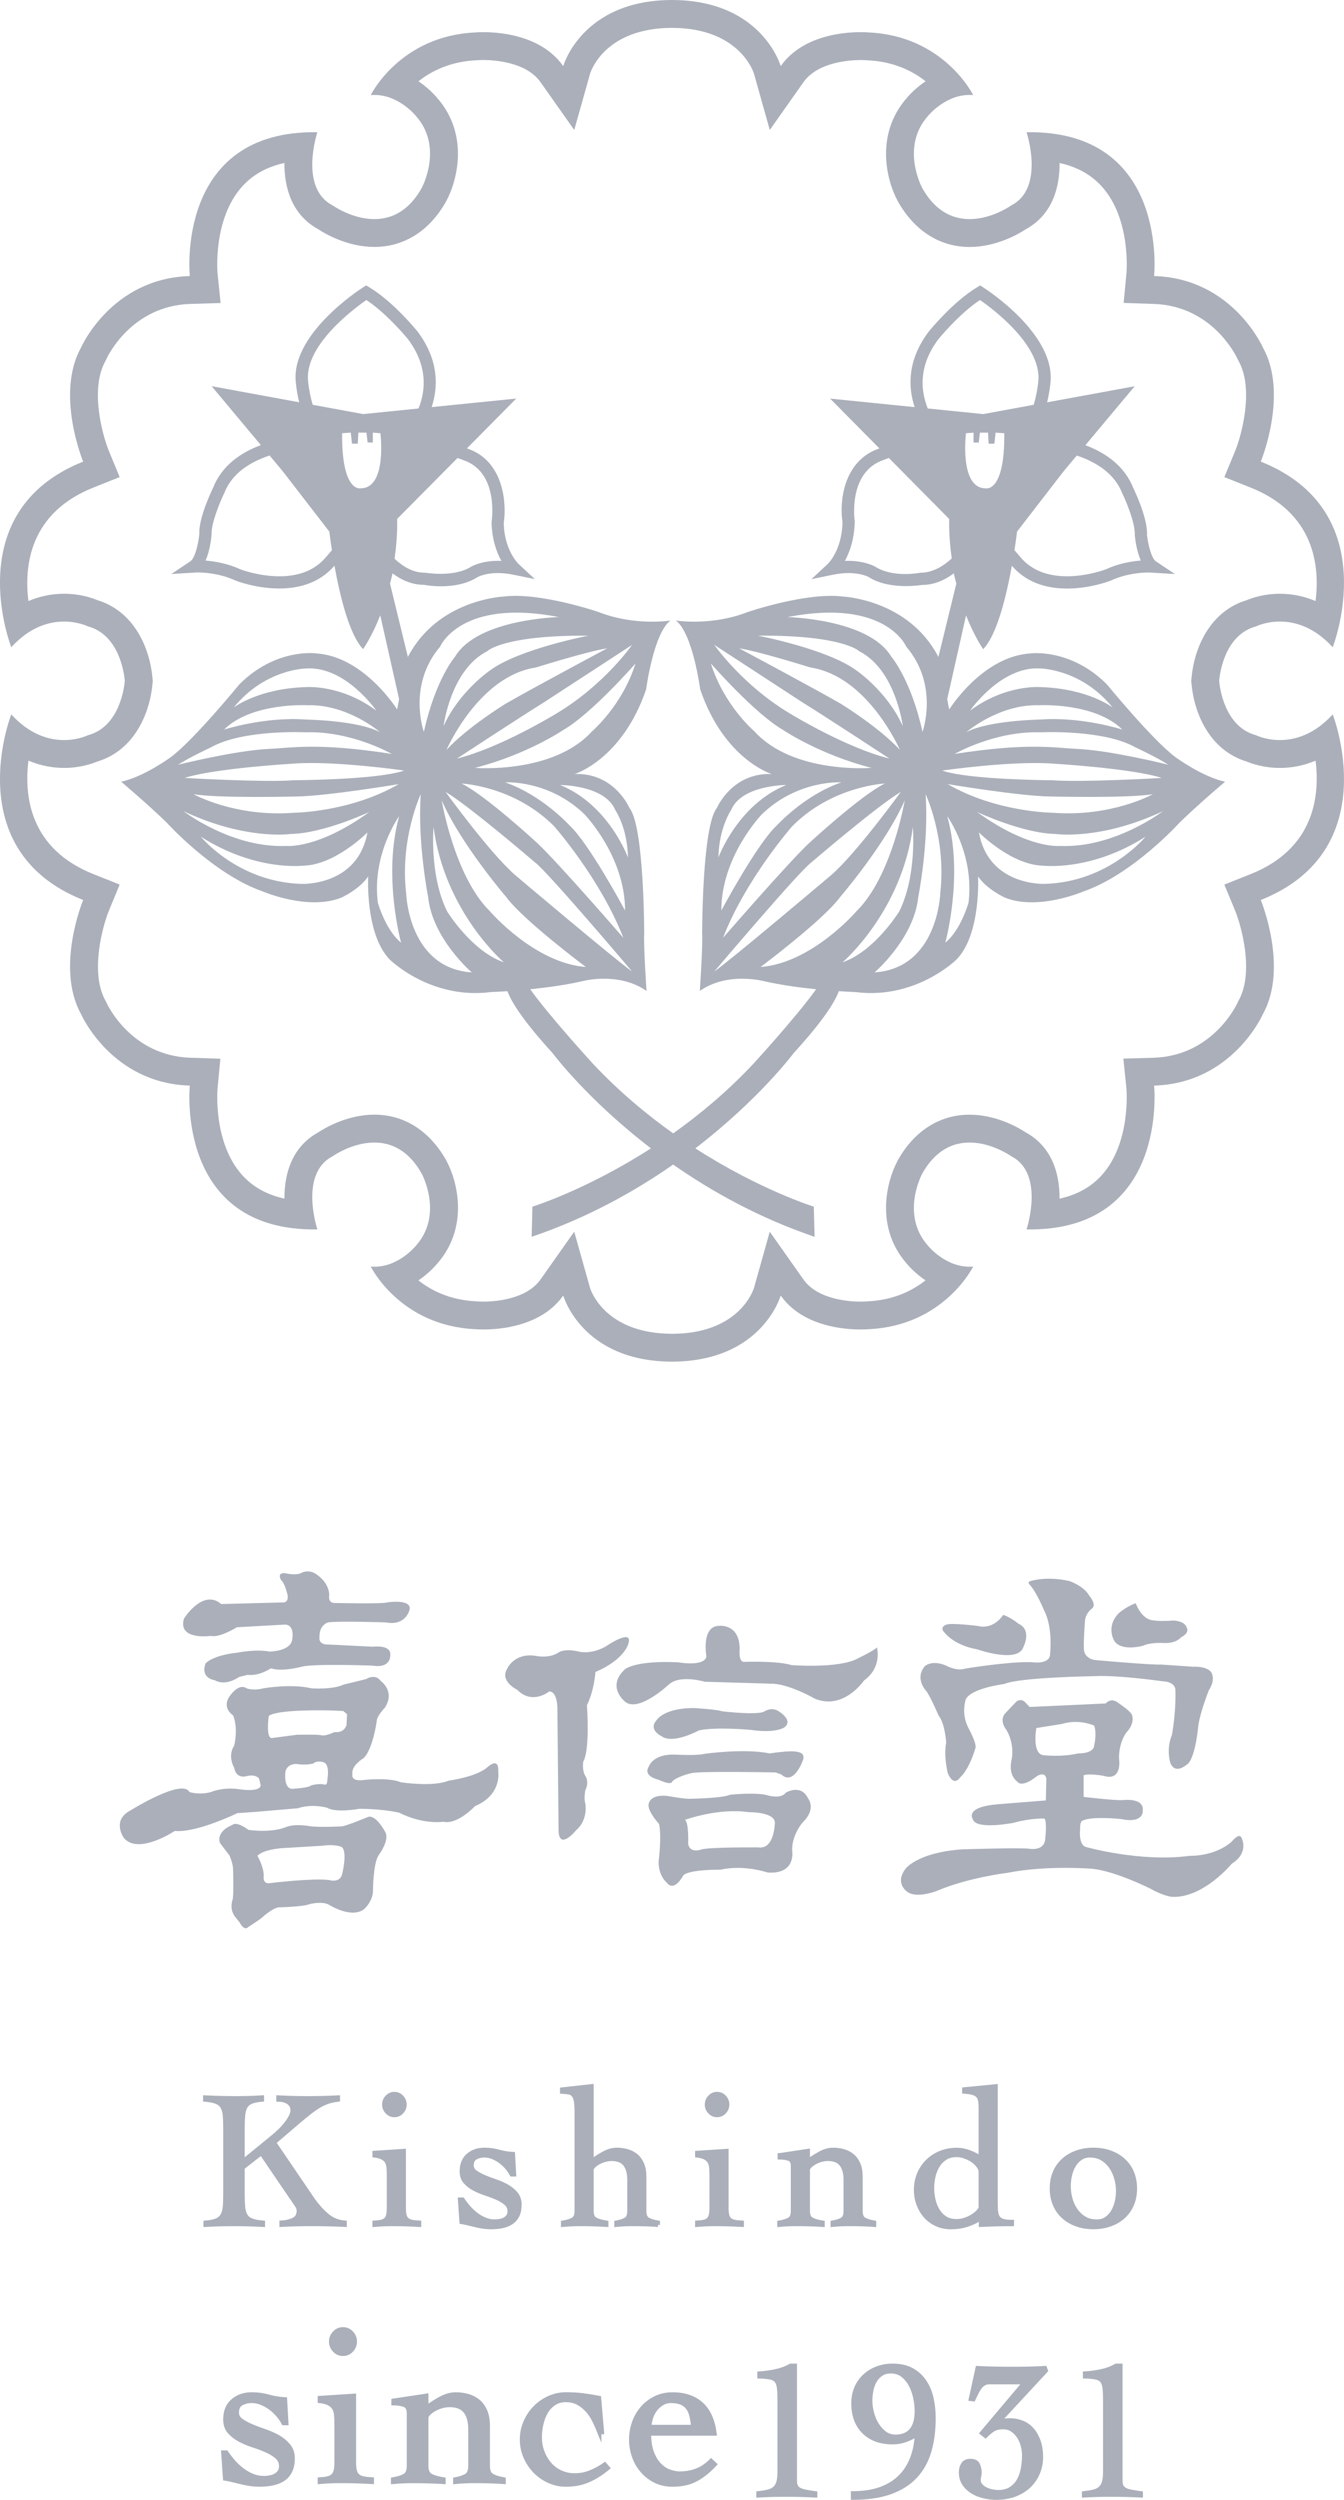 <?xml version="1.0" encoding="utf-8"?>
<!-- Generator: Adobe Illustrator 27.0.1, SVG Export Plug-In . SVG Version: 6.00 Build 0)  -->
<svg version="1.0" id="b" xmlns="http://www.w3.org/2000/svg" xmlns:xlink="http://www.w3.org/1999/xlink" x="0px" y="0px"
	 width="83.224px" height="154.754px" viewBox="0 0 83.224 154.754" style="enable-background:new 0 0 83.224 154.754;"
	 xml:space="preserve">
<style type="text/css">
	.st0{fill:#AAAFBA;}
	.st1{fill:#AAAFBA;stroke:#AAAFBA;stroke-width:0.25;stroke-miterlimit:10;}
</style>
<g>
	<g>
		<path class="st0" d="M82.525,44.226c0,0,3.303,8.402-4.454,11.489c0,0,1.724,4.165,0.145,7.037
			c0,0-1.868,4.309-6.751,4.453c0,0,0.933,9.047-7.899,8.903c0,0,1.149-3.446-0.933-4.523
			c0,0-3.518-2.514-5.53,1.077c0,0-1.365,2.513,0.359,4.452c0,0,1.148,1.436,2.801,1.292
			c0,0-1.795,3.661-6.463,3.877c0,0-3.734,0.359-5.457-2.082c0,0-1.145,4.074-6.718,4.092v0.001
			c-0.006,0-0.011-0.001-0.016-0.001c-0.004,0-0.011,0.001-0.016,0.001v-0.001c-5.57-0.018-6.716-4.092-6.716-4.092
			c-1.723,2.441-5.457,2.082-5.457,2.082c-4.668-0.215-6.463-3.877-6.463-3.877
			c1.651,0.144,2.8-1.292,2.8-1.292c1.724-1.939,0.359-4.452,0.359-4.452c-2.009-3.591-5.528-1.077-5.528-1.077
			c-2.083,1.077-0.935,4.523-0.935,4.523c-8.831,0.144-7.899-8.903-7.899-8.903
			c-4.881-0.144-6.749-4.453-6.749-4.453c-1.58-2.872,0.144-7.037,0.144-7.037
			c-7.755-3.087-4.451-11.489-4.451-11.489c2.297,2.513,4.739,1.292,4.739,1.292
			c1.957-0.522,2.254-2.935,2.291-3.371c-0.037-0.438-0.334-2.852-2.291-3.373c0,0-2.442-1.221-4.739,1.292
			c0,0-3.304-8.4,4.451-11.489c0,0-1.724-4.165-0.144-7.037c0,0,1.868-4.308,6.749-4.452
			c0,0-0.932-9.047,7.899-8.903c0,0-1.148,3.447,0.935,4.524c0,0,3.519,2.513,5.528-1.077c0,0,1.365-2.513-0.359-4.451
			c0,0-1.148-1.436-2.8-1.294c0,0,1.795-3.662,6.463-3.878c0,0,3.734-0.359,5.457,2.083
			c0,0,1.147-4.074,6.716-4.092l0,0c0.006,0,0.012,0,0.016,0c0.006,0,0.01,0,0.016,0l0,0
			c5.572,0.018,6.718,4.092,6.718,4.092c1.723-2.442,5.457-2.083,5.457-2.083c4.668,0.217,6.463,3.878,6.463,3.878
			c-1.653-0.142-2.801,1.294-2.801,1.294c-1.724,1.938-0.359,4.451-0.359,4.451c2.012,3.59,5.53,1.077,5.53,1.077
			c2.082-1.077,0.933-4.524,0.933-4.524c8.832-0.144,7.899,8.903,7.899,8.903c4.883,0.144,6.751,4.452,6.751,4.452
			c1.579,2.872-0.145,7.037-0.145,7.037c7.756,3.089,4.454,11.489,4.454,11.489c-2.3-2.513-4.74-1.292-4.74-1.292
			c-1.957,0.521-2.254,2.935-2.292,3.373c0.039,0.436,0.335,2.849,2.292,3.371
			C77.785,45.518,80.225,46.739,82.525,44.226z M41.609,82.569h0.014c4.053-0.012,4.977-2.568,5.064-2.835
			l0.979-3.484l2.086,2.957c0.899,1.273,2.936,1.372,3.54,1.372c0.196,0,0.323-0.009,0.344-0.012l0.086-0.006
			c1.616-0.074,2.786-0.668,3.587-1.3c-0.623-0.421-1.024-0.869-1.157-1.03c-1.966-2.24-1.279-5.07-0.552-6.412
			c1.018-1.816,2.593-2.814,4.439-2.814c1.68,0,3.076,0.83,3.488,1.103c1.616,0.891,2.096,2.547,2.082,4.096
			c1.086-0.24,1.947-0.718,2.605-1.444c1.834-2.016,1.54-5.353,1.537-5.38l-0.19-1.845l1.855-0.054
			c3.685-0.11,5.163-3.291,5.22-3.415l0.033-0.074l0.039-0.071c0.958-1.742,0.16-4.599-0.226-5.547
			l-0.669-1.614l1.623-0.645c3.932-1.565,4.303-4.811,4.027-7.026c-0.825,0.349-1.593,0.451-2.206,0.451
			c-0.973,0-1.715-0.252-2.058-0.396c-2.268-0.686-3.257-2.939-3.421-4.847l-0.013-0.148l0.013-0.148
			c0.165-1.91,1.153-4.163,3.421-4.849c0.343-0.142,1.085-0.395,2.058-0.395c0.613,0,1.38,0.101,2.205,0.451
			c0.278-2.218-0.095-5.463-4.025-7.026l-1.623-0.647l0.669-1.614c0.365-0.881,1.19-3.795,0.226-5.547l-0.039-0.073
			l-0.028-0.061c-0.061-0.135-1.539-3.319-5.224-3.426l-1.84-0.062l0.175-1.831
			c0.003-0.033,0.297-3.371-1.537-5.388c-0.659-0.724-1.519-1.202-2.605-1.442c0.015,1.549-0.466,3.205-2.082,4.096
			c-0.412,0.273-1.808,1.102-3.488,1.102c-1.846,0-3.421-1-4.448-2.834c-0.72-1.323-1.405-4.153,0.561-6.393
			c0.133-0.159,0.537-0.61,1.161-1.031c-0.798-0.632-1.969-1.223-3.592-1.298l-0.077-0.004
			c-0.03-0.003-0.157-0.012-0.353-0.012c-0.604,0-2.641,0.098-3.54,1.371l-2.086,2.957l-0.979-3.485
			c-0.009-0.027-0.843-2.82-5.064-2.834h-0.022c-4.053,0.012-4.979,2.568-5.062,2.834l-0.981,3.485L33.47,5.086
			c-0.899-1.273-2.935-1.371-3.539-1.371c-0.197,0-0.325,0.009-0.346,0.01l-0.086,0.006
			c-1.614,0.074-2.786,0.668-3.586,1.301c0.622,0.421,1.022,0.869,1.156,1.028c1.967,2.24,1.282,5.07,0.552,6.414
			c-1.016,1.813-2.594,2.813-4.439,2.813c-1.68,0-3.074-0.829-3.487-1.102c-1.616-0.892-2.095-2.547-2.083-4.096
			c-1.086,0.24-1.946,0.718-2.605,1.444c-1.834,2.016-1.54,5.353-1.537,5.38l0.19,1.846l-1.853,0.055
			c-3.686,0.107-5.165,3.291-5.22,3.414l-0.031,0.074l-0.04,0.071c-0.958,1.743-0.162,4.598,0.227,5.547
			l0.667,1.614l-1.623,0.647c-3.932,1.564-4.303,4.81-4.027,7.026c0.825-0.35,1.593-0.451,2.208-0.451
			c0.97,0,1.712,0.252,2.056,0.395c2.268,0.686,3.255,2.939,3.421,4.849l0.012,0.148L9.447,42.296
			c-0.166,1.908-1.153,4.162-3.421,4.847c-0.344,0.144-1.086,0.396-2.056,0.396c-0.614,0-1.383-0.102-2.208-0.451
			c-0.276,2.217,0.095,5.461,4.027,7.026l1.623,0.645l-0.667,1.614c-0.365,0.883-1.19,3.795-0.227,5.547
			l0.039,0.071l0.028,0.062c0.059,0.137,1.538,3.317,5.224,3.427l1.838,0.061l-0.175,1.832
			c-0.003,0.033-0.297,3.369,1.538,5.385c0.66,0.726,1.519,1.204,2.604,1.444c-0.012-1.549,0.469-3.205,2.083-4.096
			c0.412-0.273,1.807-1.103,3.487-1.103c1.845,0,3.422,0.999,4.451,2.834c0.718,1.323,1.404,4.153-0.564,6.393
			c-0.134,0.16-0.536,0.61-1.16,1.033c0.798,0.631,1.969,1.223,3.59,1.297l0.077,0.006
			c0.03,0.003,0.157,0.012,0.354,0.012c0.604,0,2.639-0.099,3.539-1.372l2.087-2.957l0.981,3.484
			c0.006,0.029,0.841,2.822,5.062,2.835H41.609z"/>
		<path class="st0" d="M72.778,46.865c-1.412-1.053-4.237-4.5-4.237-4.5c-2.249-2.25-4.715-1.915-4.715-1.915
			c-2.991,0.168-5.05,3.472-5.05,3.472l-0.122-0.638l1.166-5.19c0.529,1.346,1.062,2.093,1.062,2.093
			c0.866-0.894,1.448-3.349,1.774-5.162c0.81,0.932,1.956,1.41,3.418,1.41c1.439,0,2.65-0.469,2.724-0.498
			c0.965-0.448,1.969-0.497,2.356-0.497l1.602,0.098l-1.181-0.788c-0.286-0.193-0.498-1.119-0.549-1.629
			c0.052-1.025-0.759-2.724-0.84-2.886c-0.547-1.4-1.73-2.206-2.976-2.675l3.053-3.65l-5.423,0.997
			c0.153-0.629,0.196-1.101,0.197-1.137c0.412-3.031-3.958-5.854-4.145-5.973l-0.197-0.126l-0.2,0.12
			c-1.478,0.887-2.913,2.647-2.982,2.731c-1.317,1.749-1.3,3.393-0.877,4.682l-5.233-0.529l3.05,3.083
			c-0.003,0-0.013,0.006-0.015,0.006c-2.246,0.763-2.463,3.362-2.267,4.562c-0.042,1.756-0.893,2.568-0.93,2.601
			l-0.997,0.926l1.331-0.273c0.334-0.068,0.659-0.104,0.967-0.104c0.807,0,1.24,0.243,1.24,0.243
			c0.727,0.466,1.656,0.564,2.305,0.564c0.6,0,1.036-0.08,1.012-0.072c0.742,0,1.4-0.295,1.963-0.717
			c0.045,0.227,0.104,0.421,0.156,0.635l-1.11,4.54c-1.85-3.57-5.918-3.739-5.918-3.739
			c-2.249-0.286-5.889,0.958-5.889,0.958c-2.249,0.884-4.451,0.525-4.451,0.525
			c1.053,0.791,1.507,4.261,1.507,4.261c1.484,4.356,4.429,5.243,4.429,5.243c-2.466-0.096-3.399,2.105-3.399,2.105
			c-0.911,1.126-0.909,7.755-0.909,7.755c0.048,0.742-0.144,3.567-0.144,3.567c1.748-1.22,3.997-0.598,3.997-0.598
			c1.062,0.24,2.213,0.393,3.205,0.494c-1.232,1.724-3.921,4.651-3.921,4.651
			c-1.602,1.702-3.298,3.111-4.93,4.271c-1.633-1.16-3.329-2.57-4.931-4.271c0,0-2.688-2.927-3.923-4.651
			c0.994-0.101,2.146-0.254,3.206-0.494c0,0,2.249-0.622,3.997,0.598c0,0-0.191-2.825-0.144-3.567
			c0,0,0-6.629-0.91-7.755c0,0-0.933-2.202-3.399-2.105c0,0,2.944-0.887,4.429-5.243c0,0,0.455-3.47,1.507-4.261
			c0,0-2.202,0.359-4.453-0.525c0,0-3.638-1.245-5.887-0.958c0,0-4.068,0.169-5.92,3.739l-1.107-4.54
			c0.051-0.214,0.11-0.407,0.154-0.635c0.558,0.418,1.208,0.709,1.938,0.709c0.003,0,0.006,0,0.007,0
			c0,0,1.953,0.402,3.325-0.478c0.004-0.003,0.438-0.249,1.252-0.249c0.306,0,0.632,0.036,0.967,0.104l1.327,0.271
			l-0.994-0.924c-0.036-0.033-0.887-0.844-0.935-2.533c0.199-1.268-0.018-3.868-2.234-4.619
			c-0.003-0.003-0.028-0.012-0.043-0.018l3.052-3.083l-5.236,0.529c0.421-1.292,0.438-2.939-0.884-4.693
			c-0.061-0.074-1.496-1.834-2.972-2.721l-0.202-0.12l-0.199,0.126c-0.185,0.119-4.555,2.942-4.147,5.952
			c0.004,0.045,0.046,0.522,0.2,1.157l-5.423-0.997l3.049,3.647c-1.24,0.466-2.418,1.264-2.96,2.65
			c-0.094,0.19-0.904,1.889-0.85,2.861c-0.052,0.564-0.261,1.49-0.552,1.682l-1.181,0.788l1.604-0.098
			c0.387,0,1.391,0.049,2.378,0.506c0.05,0.021,1.264,0.489,2.703,0.489c1.463,0,2.611-0.481,3.417-1.41
			c0.328,1.813,0.909,4.267,1.774,5.162c0,0,0.533-0.748,1.061-2.093l1.168,5.19l-0.122,0.638
			c0,0-2.058-3.304-5.05-3.472c0,0-2.466-0.335-4.716,1.915c0,0-2.824,3.447-4.236,4.5
			c0,0-1.651,1.22-3.087,1.531c0,0,1.675,1.412,2.825,2.537c0,0,2.896,3.208,5.958,4.261
			c0,0,2.777,1.197,4.837,0.383c0,0,1.125-0.501,1.675-1.316c0,0-0.191,3.59,1.34,5.147
			c0,0,2.513,2.489,6.247,2.01c0,0,0.408-0.013,1.037-0.055c0.263,0.721,1.03,1.896,2.792,3.831
			c0,0,2.125,2.857,6.093,5.899c-4.019,2.584-7.338,3.608-7.338,3.608l-0.048,1.867
			c3.443-1.169,6.369-2.804,8.761-4.472c2.39,1.668,5.316,3.303,8.759,4.472l-0.048-1.867
			c0,0-3.317-1.024-7.338-3.608c3.969-3.042,6.093-5.899,6.093-5.899c1.764-1.935,2.53-3.11,2.794-3.831
			c0.626,0.041,1.036,0.055,1.036,0.055c3.733,0.479,6.246-2.01,6.246-2.01c1.534-1.557,1.341-5.147,1.341-5.147
			c0.552,0.815,1.677,1.316,1.677,1.316c2.056,0.815,4.834-0.383,4.834-0.383c3.065-1.053,5.961-4.261,5.961-4.261
			c1.148-1.125,2.823-2.537,2.823-2.537C74.429,48.085,72.778,46.865,72.778,46.865z M65.861,29.177l0.816-0.977
			c1.175,0.395,2.324,1.085,2.816,2.338c0.228,0.469,0.811,1.838,0.777,2.596
			c0.018,0.202,0.101,0.958,0.372,1.567c-0.553,0.043-1.363,0.172-2.144,0.536
			c-0.012,0.004-1.133,0.438-2.424,0.438c-1.258,0-2.231-0.401-2.893-1.193c-0.122-0.139-0.242-0.282-0.362-0.424
			c0.105-0.685,0.159-1.148,0.159-1.148L65.861,29.177z M56.986,35.456c-0.028,0.006-1.682,0.335-2.798-0.38
			c-0.065-0.04-0.742-0.398-1.87-0.354c0.291-0.527,0.586-1.331,0.61-2.445c-0.004-0.03-0.453-3.043,1.786-3.804
			c0.004-0.001,0.122-0.052,0.326-0.121l3.735,3.773c-0.016,0.887,0.056,1.688,0.159,2.448
			C58.389,35.067,57.736,35.456,56.986,35.456z M57.449,25.287c-0.455-1.138-0.573-2.656,0.665-4.296
			c0.013-0.016,1.274-1.564,2.57-2.419c0.822,0.57,3.905,2.875,3.602,5.116c-0.001,0.012-0.059,0.629-0.276,1.371
			l-3.127,0.576L57.449,25.287z M28.331,28.352c0.214,0.071,0.343,0.126,0.356,0.131
			c2.2,0.748,1.776,3.671,1.752,3.862c0.025,1.073,0.32,1.859,0.608,2.377c-1.123-0.049-1.798,0.315-1.869,0.357
			c-0.574,0.368-1.349,0.445-1.898,0.445c-0.507,0-0.881-0.065-1.009-0.073c-0.699,0-1.315-0.375-1.837-0.858
			c0.104-0.764,0.178-1.574,0.16-2.47L28.331,28.352z M20.187,34.486c-0.66,0.789-1.632,1.19-2.889,1.19
			c-1.285,0-2.403-0.427-2.403-0.427c-0.798-0.371-1.611-0.502-2.166-0.546c0.27-0.611,0.356-1.383,0.374-1.62
			c-0.036-0.703,0.549-2.074,0.789-2.57c0.484-1.24,1.629-1.923,2.801-2.315l0.818,0.98l2.883,3.733
			c0,0,0.053,0.463,0.16,1.148C20.432,34.201,20.307,34.345,20.187,34.486z M22.489,25.634l-3.127-0.576
			c-0.215-0.745-0.276-1.368-0.277-1.39c-0.303-2.224,2.783-4.527,3.602-5.096
			c1.294,0.855,2.558,2.402,2.564,2.408c1.237,1.645,1.122,3.167,0.666,4.307L22.489,25.634z M39.141,60.141
			c-1.03-0.718-7.22-5.952-7.22-5.952c-1.581-1.363-4.332-5.169-4.332-5.169
			c1.484,0.884,5.537,4.365,5.537,4.365C33.844,53.887,39.141,60.141,39.141,60.141z M34.325,51.162
			c0,0,2.872,3.267,4.273,6.893c0,0-3.985-4.596-5.313-5.852c0,0-3.231-2.981-4.705-3.699
			C28.58,48.505,31.848,48.649,34.325,51.162z M31.274,48.432c0,0,2.691-0.178,4.918,1.976
			c0,0,2.513,2.585,2.513,5.958c0,0-2.227-4.163-3.447-5.277C35.259,51.089,33.571,49.223,31.274,48.432z
			 M38.096,50.14c0,0,0.754,1.077,0.789,2.944c0,0-1.184-3.267-4.202-4.488
			C34.684,48.595,37.449,48.595,38.096,50.14z M36.66,45.273c-2.407,2.657-7.252,2.263-7.252,2.263
			c3.231-0.826,5.457-2.336,5.457-2.336c1.76-1.004,4.487-4.127,4.487-4.127
			C38.526,43.693,36.66,45.273,36.66,45.273z M34.289,44.269c0,0-3.374,2.046-5.995,2.691
			c0,0,4.273-2.799,5.277-3.409l5.567-3.627C39.138,39.923,37.378,42.474,34.289,44.269z M37.593,40.138
			c0,0-4.776,2.549-6.319,3.448c0,0-2.335,1.436-3.626,2.835c0,0,1.973-4.559,5.528-5.098
			C33.176,41.324,36.516,40.282,37.593,40.138z M30.34,41.504c0,0-1.902,1.292-2.873,3.446
			c0,0,0.432-3.482,2.694-4.63c0,0,0.969-1.006,6.282-0.97C36.443,39.349,32.135,40.174,30.34,41.504z
			 M27.253,40.032c0,0,1.255-3.016,7.359-1.831c0,0-5.027,0.107-6.427,2.441c0,0-1.22,1.4-1.938,4.667
			C26.248,45.309,25.206,42.437,27.253,40.032z M18.948,41.383c2.441-0.168,4.356,2.61,4.356,2.61
			c-2.225-1.653-4.38-1.457-4.38-1.457c-2.945,0.092-4.452,1.264-4.452,1.264
			C16.411,41.407,18.948,41.383,18.948,41.383z M19.043,43.658c2.49-0.071,4.5,1.675,4.5,1.675
			c-1.363-0.742-4.595-0.789-4.595-0.789c-2.561-0.191-5.074,0.622-5.074,0.622
			C15.597,43.465,19.043,43.658,19.043,43.658z M13.059,46.266c1.987-1.125,5.865-0.932,5.865-0.932
			c2.849-0.096,5.337,1.34,5.337,1.34c-4.571-0.718-6.247-0.372-7.611-0.312
			c-2.107,0.097-5.625,0.981-5.625,0.981C11.72,46.889,13.059,46.266,13.059,46.266z M18.66,54.717
			c-3.95-0.12-6.223-2.921-6.223-2.921c3.374,2.154,6.317,1.795,6.317,1.795c1.988-0.024,3.997-2.058,3.997-2.058
			C22.154,54.883,18.66,54.717,18.66,54.717z M17.727,52.369c-3.375,0.144-6.366-2.154-6.366-2.154
			c3.853,1.82,6.629,1.412,6.629,1.412c2.036-0.024,4.884-1.363,4.884-1.363
			C19.666,52.586,17.727,52.369,17.727,52.369z M11.982,49.164c1.533,0.263,6.366,0.144,6.366,0.144
			c1.89-0.024,6.344-0.767,6.344-0.767c-3.018,1.748-6.486,1.772-6.486,1.772
			C14.543,50.6,11.982,49.164,11.982,49.164z M23.399,55.889c-0.383-3.016,1.318-5.362,1.318-5.362
			c-1.03,3.685,0.119,7.828,0.119,7.828C23.878,57.588,23.399,55.889,23.399,55.889z M18.206,48.301
			c-1.868,0.144-6.774-0.144-6.774-0.144c1.843-0.598,6.75-0.886,6.75-0.886
			c2.514-0.191,6.846,0.43,6.846,0.43C23.399,48.278,18.206,48.301,18.206,48.301z M25.147,55.266
			c-0.383-3.374,0.909-6.104,0.909-6.104c-0.215,3.018,0.456,6.368,0.456,6.368
			c0.263,2.585,2.703,4.668,2.703,4.668C25.266,59.933,25.147,55.266,25.147,55.266z M27.684,56.415
			c-1.101-2.227-0.838-5.218-0.838-5.218c0.694,5.267,4.357,8.377,4.357,8.377
			C29.191,58.88,27.684,56.415,27.684,56.415z M30.34,56.415c-2.202-2.154-2.991-6.869-2.991-6.869
			c1.196,2.729,3.997,5.984,3.997,5.984c1.053,1.436,4.931,4.332,4.931,4.332
			C33.093,59.622,30.34,56.415,30.34,56.415z M64.425,41.383c0,0,2.537,0.024,4.475,2.417
			c0,0-1.507-1.172-4.451-1.264c0,0-2.154-0.196-4.381,1.457C60.067,43.993,61.983,41.216,64.425,41.383z
			 M64.328,43.658c0,0,3.446-0.193,5.17,1.507c0,0-2.513-0.813-5.074-0.622c0,0-3.231,0.048-4.596,0.789
			C59.828,45.333,61.839,43.587,64.328,43.658z M56.119,40.032c2.046,2.405,1.006,5.277,1.006,5.277
			c-0.718-3.267-1.94-4.667-1.94-4.667c-1.401-2.334-6.426-2.441-6.426-2.441
			C54.861,37.015,56.119,40.032,56.119,40.032z M53.211,40.319c2.261,1.149,2.691,4.63,2.691,4.63
			c-0.969-2.154-2.872-3.446-2.872-3.446c-1.795-1.329-6.104-2.154-6.104-2.154
			C52.241,39.314,53.211,40.319,53.211,40.319z M50.195,41.324c3.553,0.538,5.53,5.098,5.53,5.098
			c-1.294-1.399-3.626-2.835-3.626-2.835c-1.545-0.899-6.32-3.448-6.32-3.448
			C46.855,40.282,50.195,41.324,50.195,41.324z M49.799,43.551c1.006,0.61,5.279,3.409,5.279,3.409
			c-2.62-0.645-5.997-2.691-5.997-2.691c-3.086-1.795-4.846-4.345-4.846-4.345L49.799,43.551z M49.045,51.162
			c2.478-2.513,5.745-2.657,5.745-2.657c-1.472,0.718-4.703,3.699-4.703,3.699
			c-1.328,1.255-5.314,5.852-5.314,5.852C46.173,54.429,49.045,51.162,49.045,51.162z M44.666,56.366
			c0-3.374,2.513-5.958,2.513-5.958c2.225-2.154,4.92-1.976,4.92-1.976c-2.3,0.791-3.986,2.658-3.986,2.658
			C46.891,52.203,44.666,56.366,44.666,56.366z M46.713,45.273c0,0-1.868-1.58-2.694-4.2
			c0,0,2.73,3.123,4.49,4.127c0,0,2.225,1.509,5.457,2.336C53.965,47.536,49.118,47.931,46.713,45.273z M45.277,50.14
			c0.645-1.545,3.409-1.545,3.409-1.545c-3.015,1.221-4.2,4.488-4.2,4.488
			C44.523,51.217,45.277,50.14,45.277,50.14z M44.232,60.141c0,0,5.295-6.254,6.013-6.756
			c0,0,4.055-3.481,5.538-4.365c0,0-2.753,3.806-4.332,5.169C51.452,54.188,45.261,59.423,44.232,60.141z
			 M47.096,59.862c0,0,3.877-2.896,4.929-4.332c0,0,2.801-3.255,3.998-5.984c0,0-0.791,4.715-2.993,6.869
			C53.03,56.415,50.28,59.622,47.096,59.862z M52.17,59.574c0,0,3.662-3.11,4.356-8.377
			c0,0,0.263,2.991-0.838,5.218C55.688,56.415,54.179,58.88,52.17,59.574z M58.226,55.266
			c0,0-0.122,4.667-4.071,4.931c0,0,2.442-2.083,2.706-4.668c0,0,0.671-3.35,0.454-6.368
			C57.315,49.162,58.609,51.892,58.226,55.266z M65.19,47.272c0,0,4.906,0.288,6.749,0.886
			c0,0-4.907,0.288-6.773,0.144c0,0-5.196-0.024-6.822-0.599C58.345,47.702,62.677,47.08,65.19,47.272z
			 M71.389,49.164c0,0-2.561,1.436-6.223,1.148c0,0-3.472-0.024-6.486-1.772c0,0,4.451,0.743,6.341,0.767
			C65.021,49.307,69.858,49.426,71.389,49.164z M59.972,55.889c0,0-0.479,1.699-1.436,2.466
			c0,0,1.15-4.142,0.12-7.828C58.657,50.527,60.355,52.873,59.972,55.889z M64.711,54.717
			c0,0-3.494,0.166-4.093-3.184c0,0,2.012,2.034,3.997,2.058c0,0,2.945,0.359,6.32-1.795
			C70.935,51.795,68.661,54.597,64.711,54.717z M65.644,52.369c0,0-1.938,0.217-5.145-2.105
			c0,0,2.849,1.34,4.881,1.363c0,0,2.777,0.408,6.632-1.412C72.012,50.215,69.02,52.513,65.644,52.369z
			 M66.721,46.362c-1.363-0.061-3.038-0.406-7.611,0.312c0,0,2.489-1.436,5.338-1.34c0,0,3.878-0.193,5.863,0.932
			c0,0,1.341,0.623,2.035,1.077C72.347,47.343,68.828,46.459,66.721,46.362z M23.555,26.818
			c0,0,0.43,3.412-1.221,3.412c0,0-1.184,0.286-1.149-3.412l0.537-0.036l0.073,0.682h0.359l0.037-0.682h0.501
			l0.071,0.611h0.324v-0.611L23.555,26.818z M60.284,26.783v0.611h0.322l0.073-0.611h0.503l0.036,0.682h0.359
			l0.071-0.682l0.54,0.036c0.036,3.699-1.15,3.412-1.15,3.412c-1.651,0-1.221-3.412-1.221-3.412L60.284,26.783z"
			/>
	</g>
	<g>
		<path class="st0" d="M70.327,99.25c0,0,0.334,0.97,1.036,1.053c0,0,0.401,0.084,1.287,0.017
			c0,0,0.686,0,0.836,0.435c0,0,0.217,0.318-0.351,0.602c0,0-0.301,0.418-1.171,0.351
			c0,0-0.752-0.034-1.17,0.167c0,0-1.254,0.368-1.756-0.234c0,0-0.619-0.886,0.234-1.772
			C69.273,99.869,69.742,99.451,70.327,99.25z"/>
		<path class="st0" d="M63.806,97.879c0,0,0.987-0.334,2.424,0c0,0,0.869,0.284,1.22,0.903
			c0,0,0.518,0.585,0.134,0.819c0,0-0.384,0.284-0.401,0.786c0,0-0.117,1.455-0.05,1.822
			c0,0,0.067,0.535,0.819,0.569c0,0,3.361,0.301,3.962,0.267l1.973,0.134c0,0,1.07-0.067,1.187,0.518
			c0,0,0.151,0.368-0.217,0.936c0,0-0.518,1.287-0.652,2.173c0,0-0.184,2.19-0.752,2.458
			c0,0-0.702,0.619-0.987-0.15c0,0-0.267-0.802,0.1-1.705c0,0,0.267-1.371,0.217-2.825
			c0,0,0-0.468-0.786-0.502c0,0-2.809-0.401-4.23-0.318c0,0-4.631,0.067-5.584,0.485
			c0,0-2.023,0.251-2.374,0.936c0,0-0.318,0.853,0.15,1.772c0,0,0.569,1.02,0.435,1.287
			c0,0-0.351,1.254-0.953,1.806c0,0-0.384,0.602-0.752-0.284c0,0-0.267-1.02-0.1-1.889c0,0-0.067-1.187-0.468-1.672
			c0,0-0.468-1.087-0.736-1.488c0,0-0.786-0.769-0.117-1.572c0,0,0.435-0.418,1.321-0.033
			c0,0,0.669,0.368,1.17,0.184c0,0,2.608-0.435,4.113-0.401c0,0,1.171,0.201,1.154-0.535
			c0,0,0.184-1.605-0.368-2.658c0,0-0.468-1.137-0.886-1.588C63.773,98.113,63.572,97.946,63.806,97.879z"/>
		<path class="st0" d="M62.118,99.969c0,0-0.552,0.936-1.571,0.685c0,0-1.605-0.201-1.94-0.084
			c0,0-0.501,0.15-0.084,0.535c0,0,0.569,0.752,2.006,1.003c0,0,2.508,0.886,2.842-0.15
			c0,0,0.552-1.053-0.301-1.438C63.071,100.52,62.586,100.119,62.118,99.969z"/>
		<path class="st0" d="M62.937,105.336c0,0,0.284-0.234,0.552,0.05l0.267,0.284l4.715-0.217
			c0,0,0.251-0.334,0.652-0.117c0,0,0.819,0.535,0.953,0.786c0,0,0.268,0.502-0.334,1.137
			c0,0-0.451,0.569-0.451,1.572c0,0,0.251,1.471-0.953,1.103c0,0-0.903-0.167-1.237-0.033v1.337
			c0,0,1.806,0.217,2.391,0.201c0,0,1.337-0.184,1.271,0.619c0,0,0.117,0.853-1.338,0.552
			c0,0-1.806-0.201-2.391,0.1c0,0-0.167,0-0.15,0.535c0,0-0.117,0.903,0.334,1.087
			c0,0,3.411,0.97,6.454,0.552c0,0,1.538,0.067,2.608-0.886c0,0,0.485-0.619,0.619-0.184
			c0,0,0.451,0.886-0.619,1.555c0,0-1.756,2.14-3.695,2.057c0,0-0.518-0.033-1.337-0.502
			c0,0-2.157-1.087-3.611-1.237c0,0-2.809-0.234-5.25,0.251c0,0-2.408,0.284-4.381,1.12
			c0,0-1.221,0.485-1.806,0.067c0,0-0.853-0.535-0.1-1.471c0,0,0.769-0.986,3.494-1.17
			c0,0,3.611-0.117,4.18-0.034c0,0,0.936,0.167,0.953-0.669c0,0,0.117-1.003-0.05-1.204
			c0,0-0.869-0.034-1.923,0.267c0,0-2.374,0.468-2.525-0.251c0,0-0.518-0.736,1.588-0.903l2.943-0.234l0.034-1.338
			c0,0-0.034-0.485-0.585-0.167c0,0-0.92,0.786-1.237,0.318c0,0-0.551-0.351-0.334-1.321
			c0,0,0.234-0.903-0.318-1.856c0,0-0.502-0.585-0.05-1.053L62.937,105.336z M64.174,106.974
			c0,0-0.318,1.722,0.535,1.689c0,0,1.07,0.117,2.04-0.117c0,0,0.97,0.033,1.003-0.485c0,0,0.184-0.752,0-1.237
			c0,0-0.919-0.435-2.006-0.1L64.174,106.974z"/>
		<path class="st0" d="M43.743,102.552c0,0-0.351-1.931,0.828-1.906c0,0,1.254-0.125,1.229,1.48
			c0,0-0.075,0.727,0.251,0.752c0,0,2.107-0.075,2.959,0.201c0,0,2.909,0.226,4.088-0.401
			c0,0,1.129-0.552,1.204-0.702c0,0,0.351,1.229-0.802,2.057c0,0-1.254,1.856-3.034,1.129
			c0,0-1.48-0.853-2.558-0.928l-4.263-0.125c0,0-1.505-0.451-2.207,0.15c0,0-1.856,1.756-2.708,1.103
			c0,0-1.229-0.928-0.025-2.031c0,0,0.627-0.552,3.285-0.426C41.987,102.903,43.593,103.204,43.743,102.552z"/>
		<path class="st0" d="M40.658,106.489c0,0,0.426-0.752,2.307-0.752c0,0,1.379,0.075,1.756,0.201
			c0,0,2.082,0.251,2.583,0.025c0,0,0.476-0.351,0.953,0c0,0,0.903,0.552,0.301,0.978c0,0-0.502,0.376-2.057,0.15
			c0,0-2.082-0.201-3.21,0.025c0,0-1.605,0.878-2.307,0.376C40.984,107.493,40.106,107.091,40.658,106.489z"/>
		<path class="st0" d="M40.182,109.348c0,0,0.251-0.802,1.68-0.727c0,0,1.279,0.075,1.756-0.05
			c0,0,2.483-0.351,4.038-0.025c0,0,1.279-0.201,1.68-0.1c0,0,0.627,0.025,0.351,0.602
			c0,0-0.552,1.505-1.304,0.802l-0.351-0.125c0,0-4.815-0.1-5.242,0.05c0,0-0.903,0.201-1.179,0.527
			c0,0,0,0.251-0.828-0.125C40.784,110.176,39.781,109.975,40.182,109.348z"/>
		<path class="st0" d="M40.809,112.91c0,0-0.652-0.702-0.652-1.154c0,0-0.025-0.702,1.179-0.577
			c0,0,0.978,0.176,1.304,0.176c0,0,2.107-0.025,2.558-0.251c0,0,1.705-0.176,2.382,0.05
			c0,0,0.777,0.226,1.078-0.176c0,0,0.928-0.577,1.379,0.351c0,0,0.552,0.652-0.351,1.505
			c0,0-0.702,0.828-0.627,1.781c0,0,0.226,1.429-1.53,1.304c0,0-1.429-0.502-2.909-0.176
			c0,0-1.931-0.025-2.307,0.351c0,0-0.552,1.078-1.028,0.451c0,0-0.527-0.426-0.502-1.329
			C40.784,115.217,40.984,113.687,40.809,112.91z M42.614,114.163c0.125,0.602,0.828,0.326,0.828,0.326
			c0.527-0.15,3.511-0.125,3.511-0.125c1.028,0.15,1.028-1.555,1.028-1.555c-0.05-0.652-1.63-0.627-1.63-0.627
			c-1.881-0.276-3.937,0.476-3.937,0.476C42.664,112.809,42.614,114.163,42.614,114.163z"/>
		<path class="st0" d="M38.903,101.775c0,0-0.226,0.953-2.031,1.73c0,0-0.075,1.154-0.527,2.057
			c0,0,0.201,2.734-0.226,3.486c0,0-0.1,0.577,0.15,0.928c0,0,0.226,0.351-0.025,0.853c0,0-0.1,0.476,0,0.828
			c0,0,0.201,0.978-0.577,1.655c0,0-1.028,1.254-1.078,0.05l-0.075-7.649c0,0,0-1.003-0.502-1.003
			c0,0-1.053,0.853-1.981-0.1c0,0-1.103-0.527-0.627-1.304c0,0,0.426-1.003,1.756-0.802
			c0,0,0.853,0.201,1.455-0.226c0,0,0.376-0.251,1.279-0.025c0,0,0.853,0.201,1.806-0.451
			C37.699,101.8,39.229,100.796,38.903,101.775z"/>
		<path class="st0" d="M17.478,99.2c0,0,0.401,0.067,0.334-0.435c0,0-0.167-0.769-0.401-0.936
			c0,0-0.368-0.602,0.435-0.401c0,0,0.569,0.1,0.836-0.067c0,0,0.502-0.267,1.003,0.167
			c0,0,0.702,0.468,0.702,1.237c0,0-0.1,0.468,0.334,0.468c0,0,3.009,0.067,3.243-0.034
			c0,0,1.672-0.267,1.371,0.535c0,0-0.267,0.936-1.438,0.702c0,0-3.043-0.1-3.578,0c0,0-0.568,0.134-0.535,0.936
			c0,0-0.1,0.468,0.602,0.435l2.708,0.134c0,0,1.003-0.134,1.07,0.401c0,0,0.167,0.97-1.103,0.769
			c0,0-3.578-0.134-4.38,0.067c0,0-1.204,0.334-1.906,0.1c0,0-0.736,0.502-1.438,0.401l-0.535,0.134
			c0,0-0.802,0.602-1.505,0.201c0,0-0.903-0.1-0.569-1.037c0,0,0.401-0.502,1.973-0.669
			c0,0,1.17-0.234,1.973-0.067c0,0,1.237,0,1.404-0.669c0,0,0.234-0.936-0.401-1.003l-3.01,0.167
			c0,0-1.07,0.669-1.605,0.535c0,0-2.073,0.301-1.672-1.07c0,0,1.17-1.873,2.307-0.903L17.478,99.2z"/>
		<path class="st0" d="M14.167,105.085c0,0,0.568-0.936,1.103-0.569c0,0,0.401,0.167,1.037,0c0,0,1.705-0.301,2.976,0
			c0,0,1.304,0.1,2.006-0.234l1.371-0.334c0,0,0.568-0.368,0.903,0.1c0,0,0.936,0.635,0.267,1.672
			c0,0-0.502,0.501-0.502,0.836c0,0-0.234,1.705-0.802,2.274c0,0-0.802,0.468-0.702,1.003
			c0,0-0.134,0.435,0.602,0.368c0,0,1.605-0.201,2.407,0.134c0,0,1.973,0.301,2.942-0.1
			c0,0,1.739-0.234,2.408-0.836c0,0,0.736-0.702,0.669,0.301c0,0,0.234,1.404-1.438,2.107
			c0,0-1.07,1.17-1.973,0.97c0,0-1.203,0.201-2.741-0.568c0,0-1.003-0.234-2.441-0.234
			c0,0-1.471,0.268-2.006-0.067c0,0-0.936-0.268-1.806,0.033l-2.742,0.234l-1.003,0.067c0,0-2.541,1.237-3.879,1.103
			c0,0-2.307,1.538-3.177,0.401c0,0-0.736-1.07,0.435-1.672c0,0,3.21-2.006,3.645-1.137c0,0,0.635,0.201,1.337,0
			c0,0,0.736-0.334,1.806-0.167c0,0,1.271,0.201,1.271-0.267l-0.1-0.401c0,0-0.167-0.268-0.702-0.167
			c0,0-0.702,0.268-0.836-0.502c0,0-0.435-0.702,0-1.371c0,0,0.267-1.036-0.067-1.873
			C14.435,106.189,13.766,105.787,14.167,105.085z M16.642,106.222c0,0-0.201,1.405,0.201,1.371l1.538-0.201
			c0,0,1.304-0.034,1.538,0.033c0.234,0.067,0.802-0.201,0.802-0.201s0.568,0.1,0.736-0.435l0.033-0.669
			l-0.234-0.201l-0.769-0.033C20.487,105.888,17.244,105.787,16.642,106.222z M18.339,109.198
			c0,0-0.702-0.025-0.677,0.677c0,0-0.075,0.978,0.552,0.853c0,0,0.903-0.05,1.053-0.201
			c0,0,0.502-0.15,0.828-0.05c0,0,0.176,0.075,0.176-0.301c0,0,0.176-0.953-0.226-1.078
			c0,0-0.401-0.15-0.652,0.075C19.392,109.173,18.941,109.298,18.339,109.198z"/>
		<path class="st0" d="M17.695,113.11c0.585-0.234,1.438-0.067,1.438-0.067c0.652,0.1,2.04,0.017,2.04,0.017
			c0.301-0.033,1.622-0.585,1.622-0.585c0.502-0.15,1.07,0.953,1.07,0.953c0.267,0.518-0.418,1.421-0.418,1.421
			c-0.351,0.518-0.351,2.224-0.351,2.224c-0.017,0.619-0.518,1.087-0.518,1.087c-0.769,0.652-2.157-0.217-2.157-0.217
			c-0.418-0.284-1.254-0.067-1.254-0.067c-0.385,0.167-1.94,0.201-1.94,0.201
			c-0.335,0.067-0.836,0.485-0.836,0.485c-0.15,0.184-1.003,0.719-1.003,0.719c-0.268,0.301-0.535-0.251-0.535-0.251
			l-0.318-0.401c-0.351-0.502-0.134-1.02-0.134-1.02c0.084-0.268,0.033-1.856,0.033-1.856
			c0-0.418-0.234-0.903-0.234-0.903l-0.585-0.769c-0.217-0.769,0.769-1.103,0.769-1.103
			c0.251-0.268,1.003,0.301,1.003,0.301C16.926,113.478,17.695,113.11,17.695,113.11z M15.94,114.882
			c0,0,0.451,0.769,0.385,1.354c0,0-0.033,0.435,0.435,0.334c0,0,2.591-0.318,3.628-0.184c0,0,0.669,0.217,0.802-0.385
			c0,0,0.334-1.321-0.017-1.655c0,0-0.368-0.201-1.22-0.084l-2.508,0.15
			C17.444,114.414,16.324,114.481,15.94,114.882z"/>
	</g>
	<g>
		<path class="st1" d="M15.027,135.791c0,0.336,0.01,0.613,0.03,0.834c0.019,0.22,0.072,0.398,0.156,0.533
			c0.084,0.137,0.21,0.236,0.378,0.301c0.168,0.064,0.4,0.107,0.696,0.132v0.144
			c-0.304-0.016-0.608-0.028-0.912-0.036c-0.304-0.008-0.608-0.012-0.912-0.012c-0.296,0-0.588,0.004-0.876,0.012
			s-0.576,0.021-0.864,0.036v-0.144c0.288-0.024,0.512-0.068,0.672-0.132c0.16-0.065,0.282-0.164,0.366-0.301
			c0.084-0.136,0.136-0.314,0.156-0.533c0.02-0.221,0.03-0.498,0.03-0.834v-4.009c0-0.336-0.01-0.613-0.03-0.834
			c-0.02-0.22-0.072-0.398-0.156-0.534c-0.084-0.136-0.21-0.235-0.378-0.3c-0.168-0.064-0.396-0.107-0.684-0.132
			v-0.144c0.336,0.016,0.662,0.028,0.978,0.036c0.316,0.008,0.642,0.012,0.978,0.012
			c0.264,0,0.528-0.004,0.792-0.012c0.264-0.008,0.524-0.021,0.78-0.036v0.144c-0.28,0.024-0.5,0.068-0.66,0.132
			c-0.16,0.065-0.28,0.164-0.36,0.3c-0.08,0.137-0.13,0.315-0.15,0.534c-0.02,0.221-0.03,0.498-0.03,0.834
			v2.028l1.824-1.488c0.168-0.136,0.328-0.277,0.48-0.426c0.152-0.148,0.286-0.298,0.402-0.45
			c0.116-0.151,0.208-0.296,0.276-0.432s0.102-0.26,0.102-0.372c0-0.12-0.026-0.222-0.078-0.306
			c-0.052-0.084-0.12-0.152-0.204-0.204c-0.084-0.053-0.178-0.09-0.282-0.114s-0.208-0.036-0.312-0.036v-0.144
			c0.304,0.016,0.602,0.028,0.894,0.036s0.59,0.012,0.894,0.012c0.32,0,0.638-0.004,0.954-0.012
			s0.634-0.021,0.954-0.036v0.144c-0.208,0.024-0.402,0.065-0.582,0.12c-0.18,0.056-0.364,0.138-0.552,0.246
			s-0.388,0.244-0.6,0.408s-0.458,0.366-0.738,0.606l-1.488,1.272l2.424,3.563
			c0.248,0.352,0.53,0.664,0.846,0.936c0.316,0.272,0.685,0.424,1.11,0.456v0.144
			c-0.344-0.016-0.688-0.028-1.032-0.036c-0.344-0.008-0.688-0.012-1.032-0.012c-0.312,0-0.622,0.004-0.93,0.012
			s-0.618,0.021-0.93,0.036v-0.144c0.288-0.017,0.538-0.076,0.75-0.181c0.211-0.103,0.318-0.287,0.318-0.552
			c0-0.112-0.044-0.231-0.132-0.36c-0.088-0.127-0.212-0.308-0.372-0.539l-1.812-2.664l-1.152,0.899V135.791z"/>
		<path class="st1" d="M24.075,134.698c0-0.191-0.006-0.361-0.018-0.51c-0.012-0.147-0.048-0.272-0.108-0.372
			c-0.06-0.1-0.15-0.182-0.27-0.246c-0.12-0.064-0.284-0.107-0.492-0.132v-0.168l1.824-0.12v3.528
			c0,0.2,0.016,0.358,0.048,0.474c0.032,0.116,0.086,0.204,0.162,0.264c0.076,0.06,0.174,0.102,0.294,0.127
			c0.12,0.023,0.268,0.04,0.444,0.048v0.144c-0.28-0.016-0.562-0.028-0.846-0.036
			c-0.284-0.008-0.566-0.012-0.846-0.012c-0.184,0-0.364,0.004-0.54,0.012c-0.176,0.008-0.356,0.021-0.54,0.036
			v-0.144c0.16-0.008,0.296-0.024,0.408-0.048c0.112-0.024,0.204-0.066,0.276-0.127
			c0.072-0.06,0.124-0.147,0.156-0.264c0.032-0.115,0.048-0.273,0.048-0.474V134.698z M24.422,129.623
			c0.176,0,0.326,0.065,0.45,0.197s0.186,0.286,0.186,0.462c0,0.177-0.062,0.33-0.186,0.462
			c-0.124,0.133-0.274,0.198-0.45,0.198c-0.176,0-0.326-0.065-0.45-0.198c-0.124-0.132-0.186-0.285-0.186-0.462
			c0-0.176,0.062-0.33,0.186-0.462S24.247,129.623,24.422,129.623z"/>
		<path class="st1" d="M28.479,136.162h0.168c0.112,0.168,0.238,0.332,0.378,0.492c0.14,0.16,0.294,0.305,0.462,0.433
			s0.348,0.231,0.54,0.311s0.396,0.12,0.612,0.12c0.104,0,0.21-0.01,0.318-0.03
			c0.108-0.019,0.206-0.054,0.294-0.102c0.088-0.048,0.16-0.112,0.216-0.192s0.084-0.18,0.084-0.3
			c0-0.2-0.074-0.364-0.222-0.492c-0.148-0.128-0.33-0.24-0.546-0.336c-0.216-0.096-0.454-0.185-0.714-0.27
			c-0.26-0.084-0.498-0.185-0.714-0.301c-0.216-0.115-0.398-0.258-0.546-0.426
			c-0.148-0.168-0.222-0.384-0.222-0.647c0-0.433,0.134-0.765,0.402-0.996c0.268-0.232,0.606-0.349,1.014-0.349
			c0.304,0,0.598,0.041,0.882,0.12c0.284,0.08,0.578,0.128,0.882,0.144l0.072,1.272h-0.156
			c-0.08-0.151-0.18-0.298-0.3-0.438s-0.254-0.265-0.402-0.372c-0.148-0.108-0.306-0.196-0.474-0.264
			c-0.168-0.068-0.34-0.102-0.516-0.102c-0.2,0-0.38,0.044-0.54,0.132s-0.24,0.248-0.24,0.48
			c0,0.168,0.074,0.306,0.222,0.414c0.148,0.107,0.33,0.208,0.546,0.3c0.216,0.092,0.454,0.182,0.714,0.27
			c0.26,0.089,0.498,0.194,0.714,0.318c0.216,0.124,0.398,0.276,0.546,0.456c0.148,0.18,0.222,0.402,0.222,0.666
			c0,0.28-0.046,0.51-0.138,0.69c-0.092,0.181-0.218,0.322-0.378,0.427c-0.16,0.103-0.346,0.178-0.558,0.222
			c-0.212,0.044-0.438,0.066-0.678,0.066c-0.192,0-0.376-0.015-0.552-0.042c-0.176-0.028-0.342-0.062-0.498-0.102
			c-0.156-0.04-0.302-0.076-0.438-0.107c-0.136-0.032-0.256-0.057-0.36-0.072L28.479,136.162z"/>
		<path class="st1" d="M40.742,137.734c-0.232-0.016-0.48-0.028-0.744-0.036c-0.264-0.008-0.532-0.012-0.804-0.012
			c-0.184,0-0.362,0.004-0.534,0.012s-0.338,0.021-0.498,0.036v-0.144c0.256-0.048,0.454-0.114,0.594-0.198
			c0.14-0.084,0.21-0.258,0.21-0.522v-1.932c0-0.408-0.086-0.724-0.258-0.948c-0.172-0.224-0.45-0.336-0.835-0.336
			c-0.136,0-0.276,0.021-0.42,0.06s-0.276,0.094-0.396,0.162c-0.12,0.067-0.22,0.142-0.3,0.222
			s-0.12,0.156-0.12,0.228v2.544c0,0.265,0.076,0.439,0.228,0.522s0.38,0.15,0.684,0.198v0.144
			c-0.272-0.016-0.542-0.028-0.81-0.036s-0.538-0.012-0.81-0.012c-0.184,0-0.362,0.004-0.534,0.012
			c-0.172,0.008-0.35,0.021-0.534,0.036v-0.144c0.272-0.048,0.48-0.114,0.624-0.198s0.216-0.258,0.216-0.522v-6.12
			c0-0.287-0.014-0.514-0.042-0.678s-0.076-0.288-0.144-0.372s-0.16-0.138-0.276-0.161
			c-0.116-0.024-0.262-0.041-0.438-0.049v-0.144l1.836-0.204v4.644c0.216-0.168,0.464-0.327,0.744-0.479
			c0.28-0.152,0.548-0.229,0.804-0.229c0.224,0,0.438,0.028,0.642,0.084c0.204,0.057,0.386,0.148,0.546,0.276
			c0.16,0.128,0.288,0.3,0.384,0.516c0.096,0.217,0.144,0.484,0.144,0.805v2.111
			c0,0.265,0.072,0.439,0.216,0.522s0.352,0.15,0.624,0.198V137.734z"/>
		<path class="st1" d="M44.055,134.698c0-0.191-0.006-0.361-0.018-0.51c-0.012-0.147-0.048-0.272-0.108-0.372
			c-0.06-0.1-0.15-0.182-0.27-0.246c-0.12-0.064-0.284-0.107-0.492-0.132v-0.168l1.824-0.12v3.528
			c0,0.2,0.016,0.358,0.048,0.474c0.032,0.116,0.086,0.204,0.162,0.264c0.076,0.06,0.174,0.102,0.294,0.127
			c0.12,0.023,0.268,0.04,0.444,0.048v0.144c-0.28-0.016-0.562-0.028-0.846-0.036
			c-0.284-0.008-0.566-0.012-0.846-0.012c-0.184,0-0.364,0.004-0.54,0.012c-0.176,0.008-0.356,0.021-0.54,0.036
			v-0.144c0.16-0.008,0.296-0.024,0.408-0.048c0.112-0.024,0.204-0.066,0.276-0.127
			c0.072-0.06,0.124-0.147,0.156-0.264c0.032-0.115,0.048-0.273,0.048-0.474V134.698z M44.403,129.623
			c0.176,0,0.326,0.065,0.45,0.197s0.186,0.286,0.186,0.462c0,0.177-0.062,0.33-0.186,0.462
			c-0.124,0.133-0.274,0.198-0.45,0.198c-0.176,0-0.326-0.065-0.45-0.198c-0.124-0.132-0.186-0.285-0.186-0.462
			c0-0.176,0.062-0.33,0.186-0.462S44.227,129.623,44.403,129.623z"/>
		<path class="st1" d="M48.279,133.414l1.752-0.264v0.636c0.216-0.168,0.464-0.327,0.744-0.479
			c0.28-0.152,0.548-0.229,0.804-0.229c0.224,0,0.438,0.028,0.642,0.084c0.204,0.057,0.386,0.148,0.546,0.276
			c0.16,0.128,0.288,0.3,0.384,0.516c0.096,0.217,0.144,0.484,0.144,0.805v2.111
			c0,0.265,0.072,0.439,0.216,0.522s0.352,0.15,0.624,0.198v0.144c-0.232-0.016-0.48-0.028-0.744-0.036
			c-0.264-0.008-0.532-0.012-0.804-0.012c-0.184,0-0.362,0.004-0.534,0.012s-0.338,0.021-0.498,0.036v-0.144
			c0.256-0.048,0.454-0.114,0.594-0.198c0.14-0.084,0.21-0.258,0.21-0.522v-1.932c0-0.408-0.086-0.724-0.258-0.948
			c-0.172-0.224-0.45-0.336-0.835-0.336c-0.136,0-0.276,0.021-0.42,0.06s-0.276,0.094-0.396,0.162
			c-0.12,0.067-0.22,0.142-0.3,0.222s-0.12,0.156-0.12,0.228v2.544c0,0.265,0.076,0.439,0.228,0.522
			s0.38,0.15,0.684,0.198v0.144c-0.272-0.016-0.542-0.028-0.81-0.036s-0.538-0.012-0.81-0.012
			c-0.184,0-0.362,0.004-0.534,0.012c-0.172,0.008-0.35,0.021-0.534,0.036v-0.144
			c0.272-0.048,0.48-0.114,0.624-0.198s0.216-0.258,0.216-0.522v-2.783c0-0.24-0.082-0.389-0.246-0.444
			s-0.354-0.084-0.57-0.084V133.414z"/>
		<path class="st1" d="M61.658,136.475c0,0.208,0.012,0.38,0.036,0.516c0.024,0.137,0.072,0.246,0.144,0.33
			c0.072,0.084,0.174,0.143,0.306,0.174c0.132,0.032,0.306,0.049,0.522,0.049v0.144
			c-0.32,0-0.638,0.004-0.954,0.012s-0.642,0.021-0.978,0.036v-0.443c-0.184,0.16-0.442,0.298-0.774,0.413
			c-0.332,0.116-0.69,0.175-1.074,0.175c-0.328,0-0.626-0.062-0.894-0.186s-0.496-0.292-0.684-0.504
			s-0.334-0.458-0.438-0.738c-0.104-0.279-0.156-0.571-0.156-0.876c0-0.359,0.064-0.691,0.192-0.996
			c0.128-0.304,0.306-0.567,0.534-0.792c0.228-0.224,0.496-0.398,0.804-0.521c0.308-0.124,0.642-0.186,1.002-0.186
			c0.264,0,0.52,0.049,0.768,0.144s0.484,0.212,0.708,0.348v-3.107c0-0.192-0.014-0.349-0.042-0.469
			c-0.028-0.119-0.082-0.216-0.162-0.287c-0.08-0.072-0.186-0.124-0.318-0.156s-0.298-0.057-0.498-0.072v-0.144
			l1.956-0.191V136.475z M60.722,134.375c-0.024-0.104-0.082-0.215-0.174-0.33
			c-0.092-0.116-0.206-0.221-0.342-0.312s-0.29-0.168-0.462-0.228c-0.172-0.06-0.346-0.091-0.522-0.091
			c-0.272,0-0.502,0.06-0.69,0.181s-0.342,0.278-0.462,0.474c-0.12,0.196-0.208,0.416-0.264,0.66
			c-0.056,0.244-0.084,0.486-0.084,0.726c0,0.24,0.028,0.482,0.084,0.727c0.056,0.244,0.144,0.464,0.264,0.66
			c0.12,0.196,0.274,0.353,0.462,0.474s0.418,0.18,0.69,0.18c0.184,0,0.36-0.027,0.528-0.084
			c0.168-0.056,0.32-0.126,0.456-0.21s0.25-0.174,0.342-0.27c0.092-0.097,0.15-0.181,0.174-0.252V134.375z"/>
		<path class="st1" d="M67.706,133.078c0.384,0,0.734,0.059,1.05,0.175c0.316,0.115,0.588,0.277,0.816,0.485
			s0.404,0.46,0.528,0.756c0.123,0.297,0.186,0.624,0.186,0.984s-0.062,0.689-0.186,0.984
			c-0.124,0.296-0.3,0.548-0.528,0.756s-0.5,0.37-0.816,0.485c-0.316,0.116-0.666,0.175-1.05,0.175
			c-0.384,0-0.734-0.059-1.05-0.175c-0.316-0.115-0.588-0.277-0.816-0.485s-0.404-0.46-0.528-0.756
			s-0.186-0.624-0.186-0.984s0.062-0.688,0.186-0.984c0.124-0.296,0.3-0.548,0.528-0.756s0.5-0.37,0.816-0.485
			C66.972,133.137,67.322,133.078,67.706,133.078z M67.49,133.439c-0.224,0-0.418,0.056-0.582,0.168
			s-0.3,0.258-0.408,0.439c-0.108,0.18-0.188,0.384-0.24,0.611c-0.052,0.229-0.078,0.454-0.078,0.678
			c0,0.257,0.034,0.513,0.102,0.769s0.174,0.49,0.318,0.702s0.324,0.384,0.54,0.516
			c0.216,0.132,0.476,0.198,0.78,0.198c0.224,0,0.418-0.056,0.582-0.168s0.3-0.258,0.408-0.439
			c0.108-0.18,0.188-0.382,0.24-0.606c0.052-0.224,0.078-0.452,0.078-0.684c0-0.248-0.036-0.502-0.108-0.763
			c-0.072-0.26-0.18-0.496-0.324-0.708s-0.324-0.384-0.54-0.516C68.042,133.505,67.786,133.439,67.49,133.439z"/>
		<path class="st1" d="M13.819,151.817h0.196c0.13,0.196,0.277,0.388,0.441,0.574
			c0.163,0.186,0.343,0.354,0.539,0.504s0.406,0.271,0.63,0.364c0.224,0.093,0.462,0.14,0.714,0.14
			c0.122,0,0.245-0.012,0.371-0.035s0.24-0.062,0.343-0.119c0.102-0.056,0.186-0.13,0.252-0.224
			c0.065-0.093,0.098-0.21,0.098-0.35c0-0.233-0.086-0.425-0.259-0.574s-0.385-0.28-0.637-0.393
			c-0.252-0.111-0.53-0.217-0.833-0.315c-0.304-0.099-0.581-0.215-0.833-0.351
			c-0.252-0.135-0.465-0.301-0.637-0.496c-0.173-0.196-0.259-0.448-0.259-0.757c0-0.504,0.156-0.891,0.469-1.161
			c0.312-0.272,0.707-0.406,1.183-0.406c0.354,0,0.698,0.047,1.029,0.14c0.331,0.094,0.674,0.149,1.029,0.168
			l0.084,1.484h-0.182c-0.093-0.178-0.21-0.348-0.35-0.511c-0.14-0.164-0.296-0.309-0.469-0.435
			c-0.173-0.126-0.357-0.229-0.553-0.308s-0.397-0.119-0.602-0.119c-0.233,0-0.443,0.051-0.63,0.154
			c-0.187,0.102-0.28,0.289-0.28,0.56c0,0.196,0.086,0.356,0.259,0.483c0.172,0.125,0.385,0.242,0.637,0.35
			c0.252,0.107,0.53,0.213,0.833,0.315c0.303,0.103,0.581,0.227,0.833,0.371c0.252,0.145,0.464,0.322,0.637,0.532
			s0.259,0.469,0.259,0.777c0,0.327-0.054,0.595-0.161,0.805c-0.107,0.21-0.254,0.376-0.441,0.497
			c-0.187,0.121-0.404,0.208-0.651,0.259c-0.247,0.052-0.511,0.077-0.791,0.077c-0.224,0-0.439-0.017-0.644-0.049
			c-0.205-0.033-0.399-0.072-0.581-0.119c-0.182-0.047-0.352-0.089-0.511-0.126s-0.299-0.065-0.42-0.084
			L13.819,151.817z"/>
		<path class="st1" d="M20.833,150.109c0-0.224-0.007-0.422-0.021-0.595c-0.014-0.173-0.056-0.317-0.126-0.435
			c-0.07-0.116-0.175-0.212-0.315-0.286c-0.14-0.075-0.331-0.127-0.574-0.154v-0.196l2.128-0.14v4.115
			c0,0.234,0.019,0.418,0.056,0.554c0.037,0.136,0.1,0.237,0.189,0.308c0.088,0.07,0.203,0.119,0.343,0.147
			c0.14,0.027,0.312,0.047,0.518,0.056v0.168c-0.327-0.019-0.656-0.033-0.987-0.042
			c-0.332-0.009-0.661-0.014-0.987-0.014c-0.215,0-0.425,0.005-0.63,0.014c-0.206,0.009-0.415,0.023-0.63,0.042
			v-0.168c0.186-0.009,0.345-0.028,0.476-0.056c0.13-0.028,0.238-0.077,0.322-0.147s0.144-0.172,0.182-0.308
			c0.037-0.136,0.056-0.319,0.056-0.554V150.109z M21.239,144.187c0.205,0,0.38,0.077,0.525,0.231
			c0.144,0.153,0.217,0.333,0.217,0.539c0,0.205-0.073,0.385-0.217,0.538c-0.144,0.154-0.32,0.231-0.525,0.231
			c-0.206,0-0.38-0.077-0.525-0.231c-0.145-0.153-0.217-0.333-0.217-0.538c0-0.206,0.072-0.386,0.217-0.539
			C20.859,144.264,21.034,144.187,21.239,144.187z"/>
		<path class="st1" d="M24.361,148.611l2.044-0.308v0.742c0.252-0.196,0.541-0.383,0.868-0.56
			c0.327-0.177,0.639-0.266,0.938-0.266c0.261,0,0.511,0.032,0.749,0.098c0.238,0.065,0.45,0.173,0.637,0.322
			c0.186,0.149,0.336,0.35,0.448,0.602c0.112,0.252,0.168,0.565,0.168,0.939v2.464c0,0.308,0.084,0.511,0.252,0.609
			c0.168,0.098,0.411,0.175,0.728,0.231v0.168c-0.271-0.019-0.56-0.033-0.868-0.042
			c-0.308-0.009-0.621-0.014-0.938-0.014c-0.215,0-0.422,0.005-0.623,0.014c-0.201,0.009-0.395,0.023-0.581,0.042
			v-0.168c0.298-0.056,0.529-0.133,0.693-0.231c0.163-0.099,0.245-0.302,0.245-0.609v-2.254
			c0-0.477-0.101-0.845-0.301-1.106c-0.201-0.261-0.525-0.392-0.973-0.392c-0.159,0-0.322,0.023-0.49,0.07
			s-0.322,0.109-0.462,0.189s-0.257,0.166-0.35,0.259c-0.093,0.094-0.14,0.183-0.14,0.267v2.968
			c0,0.308,0.088,0.511,0.266,0.609c0.177,0.098,0.443,0.175,0.798,0.231v0.168
			c-0.317-0.019-0.633-0.033-0.945-0.042s-0.628-0.014-0.945-0.014c-0.215,0-0.422,0.005-0.623,0.014
			s-0.408,0.023-0.623,0.042v-0.168c0.317-0.056,0.56-0.133,0.728-0.231c0.168-0.099,0.252-0.302,0.252-0.609v-3.248
			c0-0.28-0.096-0.453-0.287-0.518c-0.191-0.065-0.413-0.099-0.665-0.099V148.611z"/>
		<path class="st1" d="M37.115,150.571c-0.093-0.233-0.198-0.469-0.315-0.707s-0.257-0.45-0.42-0.637
			c-0.164-0.186-0.355-0.341-0.574-0.462s-0.474-0.183-0.763-0.183c-0.29,0-0.537,0.07-0.742,0.211
			c-0.205,0.14-0.371,0.319-0.497,0.539c-0.126,0.219-0.219,0.467-0.28,0.741
			c-0.061,0.275-0.091,0.549-0.091,0.819c0,0.308,0.051,0.602,0.154,0.882c0.102,0.28,0.247,0.53,0.434,0.749
			c0.186,0.22,0.413,0.393,0.679,0.518c0.266,0.127,0.562,0.19,0.889,0.19c0.345,0,0.672-0.062,0.98-0.19
			c0.308-0.125,0.602-0.286,0.882-0.482l0.196,0.224c-0.42,0.346-0.833,0.605-1.239,0.777
			c-0.406,0.173-0.861,0.259-1.365,0.259c-0.364,0-0.712-0.074-1.043-0.224c-0.332-0.149-0.621-0.351-0.868-0.603
			c-0.248-0.252-0.446-0.548-0.595-0.889c-0.149-0.341-0.224-0.702-0.224-1.085s0.075-0.744,0.224-1.085
			c0.149-0.341,0.347-0.637,0.595-0.889c0.247-0.252,0.537-0.453,0.868-0.603c0.331-0.149,0.679-0.224,1.043-0.224
			c0.392,0,0.751,0.021,1.078,0.062c0.326,0.042,0.653,0.096,0.98,0.161l0.182,2.128H37.115z"/>
		<path class="st1" d="M40.196,150.654c0,0.485,0.063,0.887,0.189,1.204s0.285,0.569,0.476,0.756
			c0.191,0.186,0.397,0.317,0.616,0.393c0.219,0.074,0.422,0.111,0.609,0.111c0.392,0,0.747-0.062,1.064-0.189
			c0.317-0.126,0.611-0.324,0.882-0.596l0.238,0.225c-0.383,0.41-0.774,0.724-1.176,0.938
			c-0.401,0.215-0.882,0.322-1.442,0.322c-0.401,0-0.761-0.079-1.078-0.238c-0.317-0.158-0.588-0.368-0.812-0.63
			c-0.224-0.261-0.395-0.56-0.511-0.895c-0.117-0.336-0.175-0.682-0.175-1.036s0.058-0.7,0.175-1.036
			c0.116-0.336,0.287-0.635,0.511-0.896c0.224-0.261,0.495-0.471,0.812-0.629c0.317-0.159,0.677-0.238,1.078-0.238
			c0.737,0,1.33,0.2,1.778,0.602c0.448,0.401,0.723,1.013,0.826,1.834H40.196z M42.925,150.234
			c-0.028-0.252-0.065-0.478-0.112-0.679c-0.047-0.201-0.122-0.369-0.224-0.504
			c-0.103-0.136-0.238-0.238-0.406-0.309c-0.168-0.069-0.383-0.104-0.644-0.104c-0.196,0-0.376,0.049-0.539,0.146
			c-0.164,0.099-0.304,0.225-0.42,0.378c-0.117,0.154-0.205,0.327-0.266,0.519
			c-0.061,0.191-0.091,0.376-0.091,0.553H42.925z"/>
		<path class="st1" d="M46.959,154.341c0.232-0.024,0.43-0.056,0.594-0.097c0.164-0.039,0.3-0.105,0.408-0.197
			s0.186-0.219,0.234-0.378c0.048-0.16,0.072-0.376,0.072-0.648v-4.524c0-0.304-0.014-0.546-0.042-0.726
			c-0.028-0.18-0.084-0.315-0.168-0.408c-0.084-0.092-0.21-0.153-0.378-0.185s-0.388-0.052-0.66-0.06v-0.191
			c0.312-0.017,0.642-0.06,0.99-0.132c0.348-0.072,0.662-0.189,0.942-0.349h0.276v7.128
			c0,0.137,0.019,0.246,0.06,0.33c0.04,0.084,0.108,0.154,0.204,0.21c0.096,0.057,0.226,0.101,0.39,0.132
			c0.164,0.032,0.366,0.065,0.606,0.097v0.144c-0.312-0.016-0.624-0.028-0.936-0.036s-0.624-0.012-0.936-0.012
			c-0.28,0-0.556,0.004-0.828,0.012c-0.273,0.008-0.548,0.021-0.828,0.036V154.341z"/>
		<path class="st1" d="M52.815,154.341c0.64,0,1.2-0.084,1.68-0.252s0.884-0.41,1.212-0.727
			c0.328-0.315,0.58-0.697,0.756-1.145c0.176-0.448,0.28-0.952,0.311-1.513
			c-0.224,0.152-0.462,0.273-0.714,0.36s-0.514,0.132-0.786,0.132c-0.752,0-1.346-0.216-1.782-0.647
			c-0.436-0.433-0.654-1.024-0.654-1.776c0-0.344,0.061-0.66,0.185-0.948s0.296-0.533,0.516-0.737
			s0.478-0.362,0.774-0.475c0.296-0.111,0.616-0.168,0.96-0.168c0.48,0,0.882,0.093,1.206,0.276
			c0.324,0.184,0.586,0.428,0.786,0.731c0.2,0.305,0.342,0.65,0.426,1.038c0.084,0.389,0.126,0.79,0.126,1.206
			c0,0.752-0.088,1.433-0.264,2.04c-0.176,0.608-0.462,1.126-0.858,1.555c-0.396,0.428-0.912,0.758-1.548,0.989
			c-0.636,0.232-1.414,0.349-2.334,0.349V154.341z M55.167,146.805c-0.248,0-0.454,0.058-0.618,0.174
			c-0.164,0.116-0.294,0.262-0.39,0.438c-0.096,0.177-0.164,0.373-0.204,0.589s-0.06,0.424-0.06,0.624
			c0,0.216,0.032,0.454,0.096,0.714s0.162,0.5,0.294,0.72s0.294,0.404,0.486,0.552
			c0.192,0.148,0.42,0.223,0.684,0.223c0.24,0,0.444-0.04,0.612-0.12c0.169-0.08,0.304-0.192,0.408-0.336
			c0.104-0.144,0.178-0.312,0.222-0.504c0.044-0.192,0.066-0.4,0.066-0.624c0-0.24-0.028-0.502-0.084-0.786
			c-0.056-0.284-0.146-0.548-0.27-0.792s-0.288-0.45-0.492-0.618C55.714,146.889,55.463,146.805,55.167,146.805z"/>
		<path class="st1" d="M64.767,146.757l-2.892,3.12l0.024,0.023c0.2-0.048,0.424-0.072,0.672-0.072
			s0.488,0.047,0.72,0.139c0.232,0.092,0.434,0.233,0.606,0.426c0.172,0.191,0.31,0.43,0.414,0.714
			c0.103,0.284,0.156,0.618,0.156,1.002c0,0.336-0.062,0.656-0.186,0.96c-0.124,0.305-0.304,0.572-0.54,0.805
			c-0.236,0.231-0.528,0.416-0.876,0.552c-0.348,0.136-0.746,0.204-1.194,0.204c-0.24,0-0.488-0.03-0.744-0.09
			c-0.256-0.06-0.49-0.154-0.702-0.282c-0.212-0.128-0.386-0.292-0.522-0.492
			c-0.136-0.2-0.204-0.44-0.204-0.72c0-0.192,0.046-0.358,0.138-0.498c0.092-0.141,0.242-0.21,0.45-0.21
			c0.232,0,0.386,0.073,0.462,0.222s0.114,0.322,0.114,0.521c0,0.072-0.01,0.144-0.03,0.217
			c-0.02,0.071-0.03,0.144-0.03,0.216c0,0.136,0.042,0.252,0.126,0.348c0.084,0.097,0.188,0.174,0.312,0.234
			c0.124,0.06,0.254,0.103,0.39,0.132c0.136,0.028,0.26,0.042,0.372,0.042c0.32,0,0.584-0.067,0.792-0.204
			c0.208-0.136,0.372-0.311,0.492-0.528c0.12-0.216,0.204-0.46,0.252-0.731c0.048-0.273,0.072-0.544,0.072-0.816
			c0-0.184-0.026-0.378-0.078-0.582c-0.052-0.204-0.132-0.39-0.24-0.558s-0.242-0.308-0.402-0.42
			c-0.16-0.112-0.348-0.168-0.564-0.168c-0.256,0-0.458,0.044-0.606,0.132c-0.148,0.088-0.314,0.224-0.498,0.408
			l-0.228-0.181l2.652-3.144H61.275c-0.152,0-0.278,0.034-0.378,0.102c-0.1,0.068-0.186,0.154-0.258,0.259
			c-0.072,0.103-0.136,0.218-0.192,0.342s-0.112,0.242-0.168,0.353l-0.168-0.023l0.42-1.92
			c0.336,0.016,0.664,0.028,0.984,0.036c0.32,0.008,0.648,0.012,0.984,0.012c0.136,0,0.302,0,0.498,0
			c0.196,0,0.398-0.002,0.606-0.006c0.208-0.004,0.41-0.01,0.606-0.019c0.196-0.008,0.362-0.016,0.498-0.023
			L64.767,146.757z"/>
		<path class="st1" d="M67.119,154.341c0.232-0.024,0.43-0.056,0.594-0.097c0.164-0.039,0.3-0.105,0.408-0.197
			s0.186-0.219,0.234-0.378c0.048-0.16,0.072-0.376,0.072-0.648v-4.524c0-0.304-0.014-0.546-0.042-0.726
			c-0.028-0.18-0.084-0.315-0.168-0.408c-0.084-0.092-0.21-0.153-0.378-0.185s-0.388-0.052-0.66-0.06v-0.191
			c0.312-0.017,0.642-0.06,0.99-0.132c0.348-0.072,0.662-0.189,0.942-0.349h0.276v7.128
			c0,0.137,0.019,0.246,0.06,0.33c0.04,0.084,0.108,0.154,0.204,0.21c0.096,0.057,0.226,0.101,0.39,0.132
			c0.164,0.032,0.366,0.065,0.606,0.097v0.144c-0.312-0.016-0.624-0.028-0.936-0.036s-0.624-0.012-0.936-0.012
			c-0.28,0-0.556,0.004-0.828,0.012c-0.273,0.008-0.548,0.021-0.828,0.036V154.341z"/>
	</g>
</g>
</svg>
